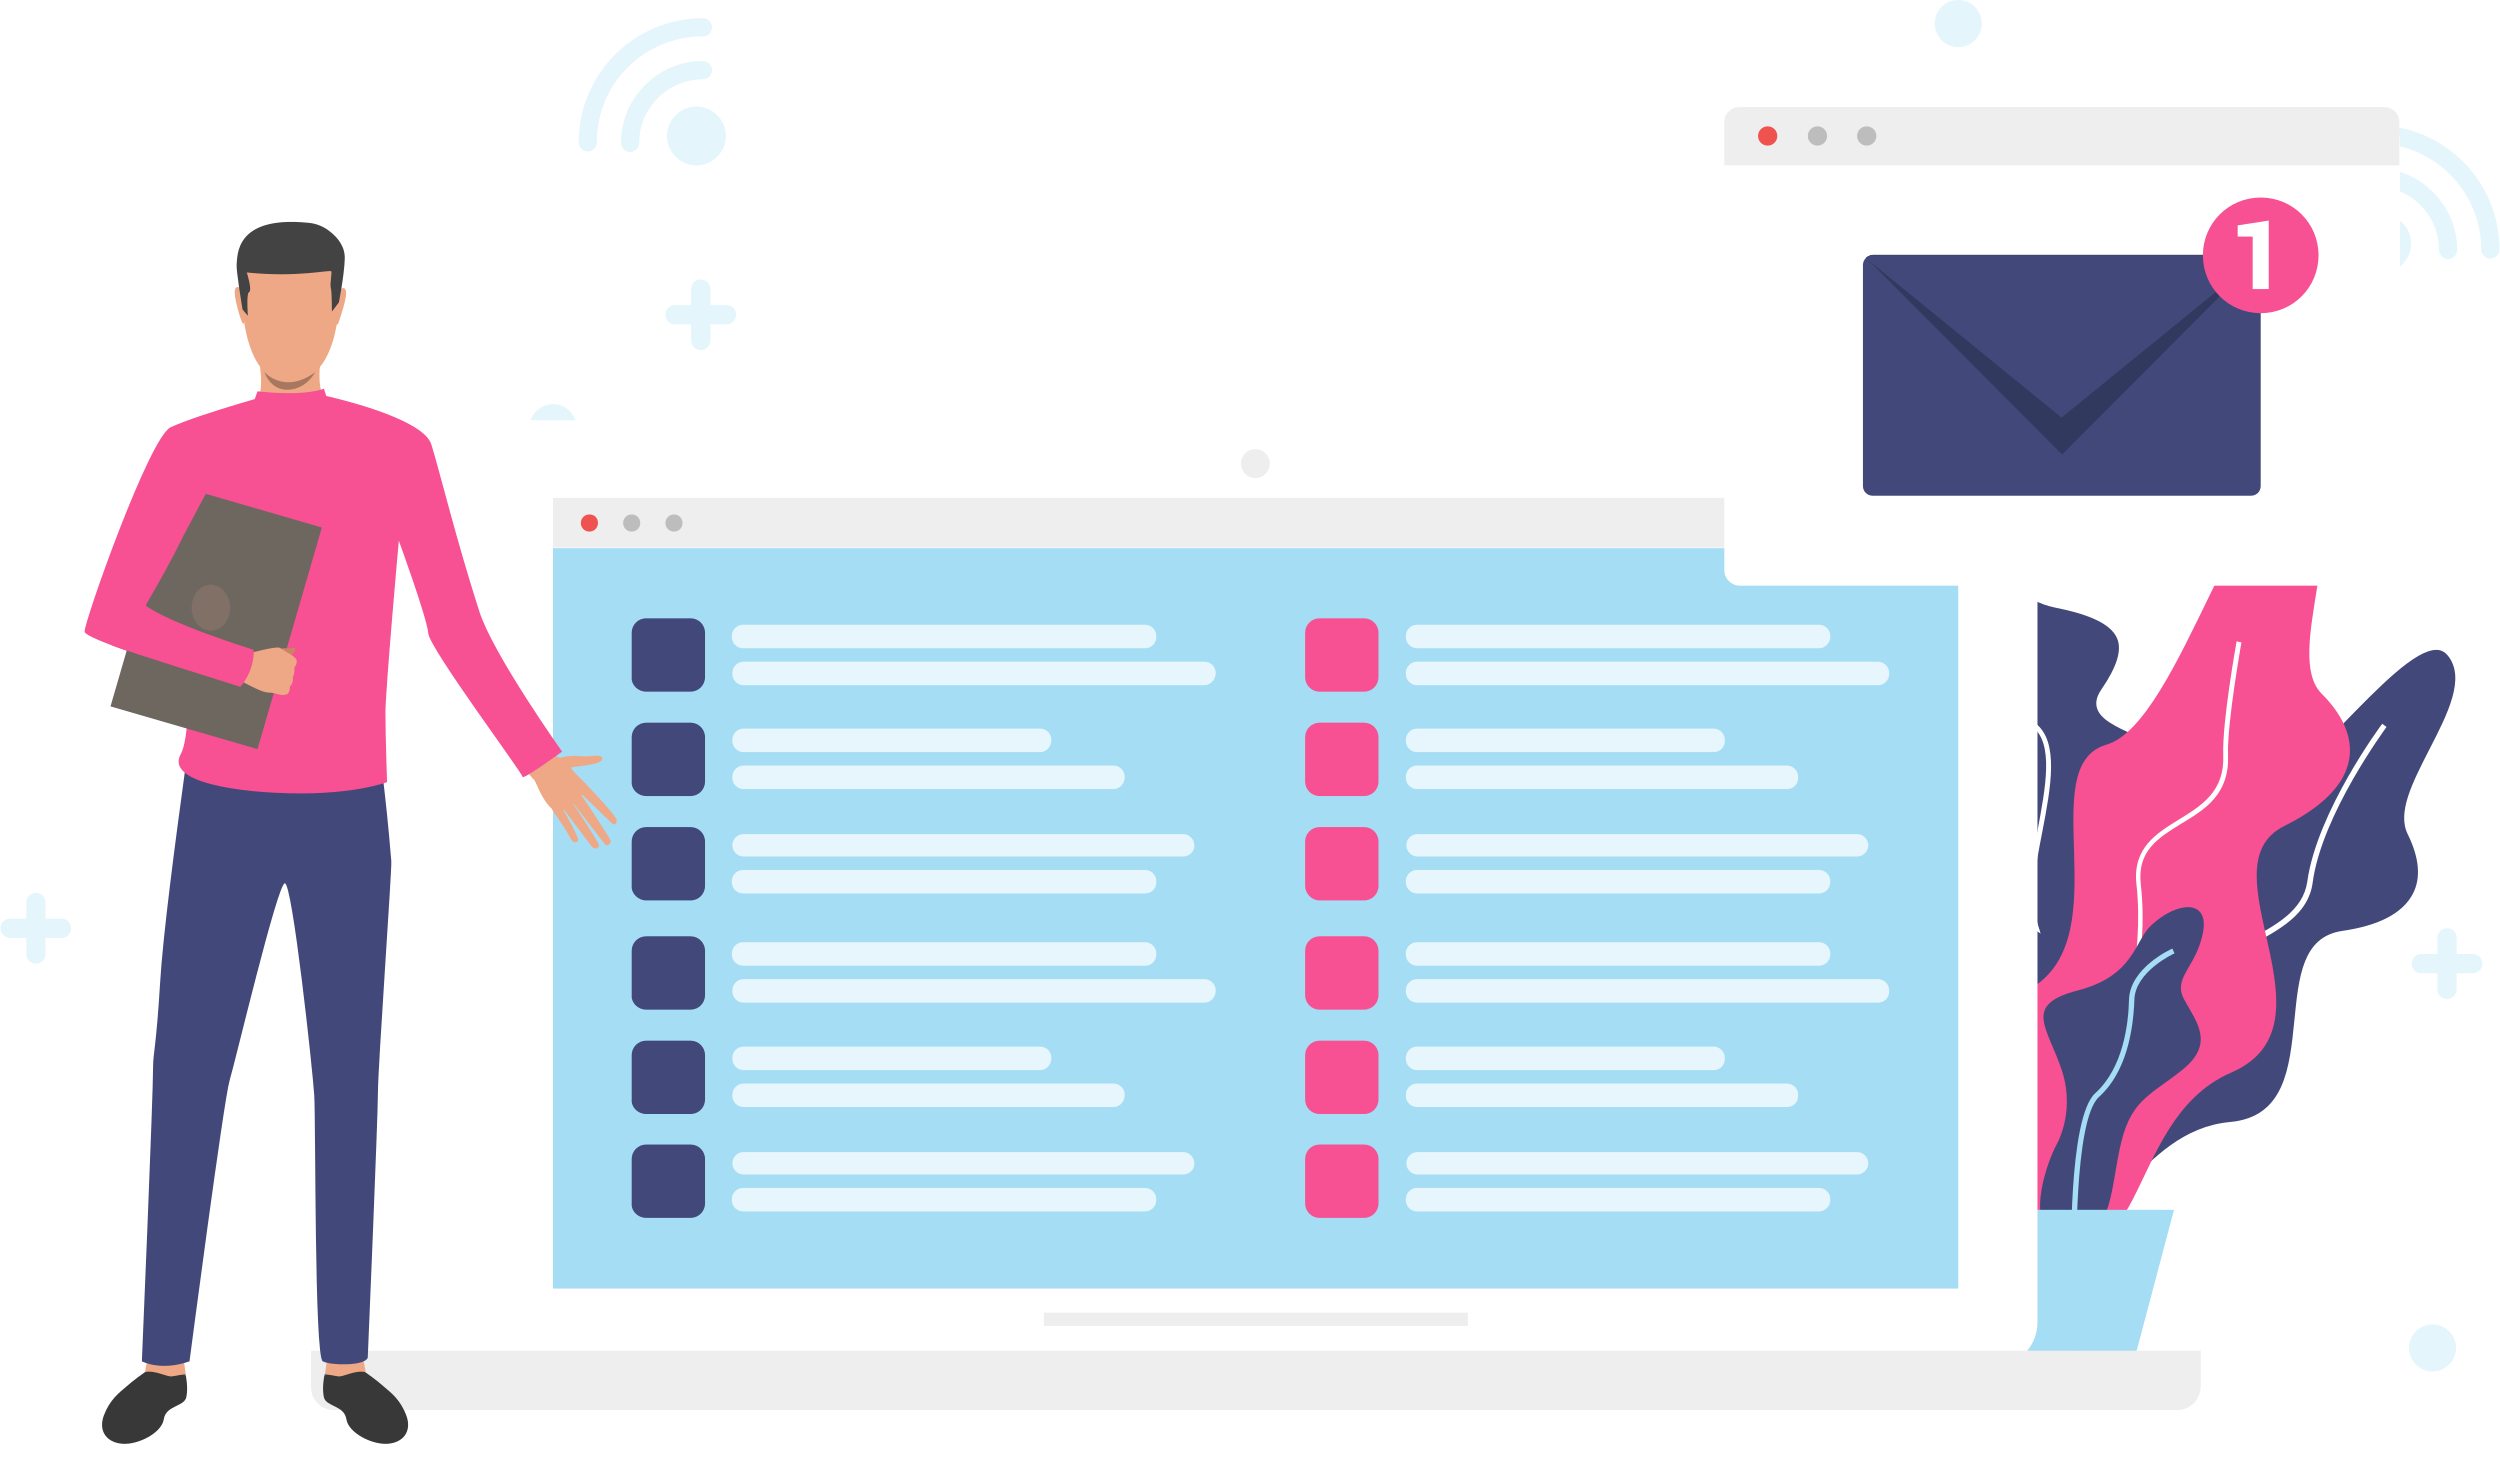 <svg width="467" height="274" viewBox="0 0 467 274" fill="none" xmlns="http://www.w3.org/2000/svg">
<g opacity="0.3">
<path d="M135.7 57H132.7V54C132.7 53 131.9 52.2 130.9 52.2C129.9 52.2 129.1 53 129.1 54V57H126.1C125.1 57 124.3 57.8 124.3 58.8C124.3 59.8 125.1 60.6 126.1 60.6H129.1V63.6C129.1 64.6 129.9 65.4 130.9 65.4C131.9 65.4 132.7 64.6 132.7 63.6V60.6H135.7C136.7 60.6 137.5 59.8 137.5 58.8C137.5 57.7 136.7 57 135.7 57Z" fill="#A4DDF4"/>
<path d="M11.5 171.6H8.5V168.6C8.5 167.6 7.7 166.8 6.7 166.8C5.7 166.8 4.9 167.6 4.9 168.6V171.6H1.9C0.9 171.6 0.1 172.4 0.1 173.4C0.1 174.4 0.9 175.2 1.9 175.2H4.9V178.2C4.9 179.2 5.7 180 6.7 180C7.7 180 8.5 179.2 8.5 178.2V175.2H11.5C12.5 175.2 13.3 174.4 13.3 173.4C13.2 172.4 12.5 171.6 11.5 171.6Z" fill="#A4DDF4"/>
<path d="M461.9 178.2H458.9V175.2C458.9 174.2 458.1 173.4 457.1 173.4C456.1 173.4 455.3 174.2 455.3 175.2V178.2H452.3C451.3 178.2 450.5 179 450.5 180C450.5 181 451.3 181.8 452.3 181.8H455.3V184.8C455.3 185.8 456.1 186.6 457.1 186.6C458.1 186.6 458.9 185.8 458.9 184.8V181.8H461.9C462.9 181.8 463.7 181 463.7 180C463.7 179 462.9 178.2 461.9 178.2Z" fill="#A4DDF4"/>
<path d="M103.3 84.3C105.73 84.3 107.7 82.33 107.7 79.9C107.7 77.47 105.73 75.5 103.3 75.5C100.87 75.5 98.9 77.47 98.9 79.9C98.9 82.33 100.87 84.3 103.3 84.3Z" fill="#A4DDF4"/>
<path d="M365.8 8.8C368.23 8.8 370.2 6.83 370.2 4.4C370.2 1.97 368.23 0 365.8 0C363.37 0 361.4 1.97 361.4 4.4C361.4 6.83 363.37 8.8 365.8 8.8Z" fill="#A4DDF4"/>
<path d="M458.8 251.8C458.8 254.2 456.8 256.2 454.4 256.2C452 256.2 450 254.2 450 251.8C450 249.4 452 247.4 454.4 247.4C456.8 247.4 458.8 249.4 458.8 251.8Z" fill="#A4DDF4"/>
<path d="M130.1 19.9C127.1 19.9 124.6 22.4 124.6 25.4C124.6 28.4 127.1 30.9 130.1 30.9C133.1 30.9 135.6 28.4 135.6 25.4C135.6 22.4 133.1 19.9 130.1 19.9Z" fill="#A4DDF4"/>
<path d="M132.5 14.3C132.8 14 133 13.6 133 13.1C133 12.2 132.2 11.4 131.3 11.4C127.2 11.4 123.4 13 120.5 15.9C117.6 18.8 116 22.6 116 26.7C116 27.6 116.8 28.4 117.7 28.4C118.6 28.4 119.4 27.6 119.4 26.7C119.4 23.5 120.6 20.6 122.9 18.3C125.1 16.1 128.1 14.8 131.3 14.8C131.7 14.8 132.2 14.6 132.5 14.3Z" fill="#A4DDF4"/>
<path d="M131.3 6.8C131.8 6.8 132.2 6.6 132.5 6.3C132.8 6 133 5.6 133 5.1C133 4.2 132.2 3.4 131.3 3.4C118.5 3.4 108.1 13.8 108.1 26.6C108.1 27.5 108.9 28.3 109.8 28.3C110.7 28.3 111.5 27.5 111.5 26.6C111.4 15.7 120.3 6.8 131.3 6.8Z" fill="#A4DDF4"/>
<path d="M444.9 40C447.9 40 450.4 42.5 450.4 45.5C450.4 48.5 447.9 51 444.9 51C441.9 51 439.4 48.5 439.4 45.5C439.4 42.4 441.8 40 444.9 40Z" fill="#A4DDF4"/>
<path d="M442.5 34.3C442.2 34 442 33.6 442 33.1C442 32.2 442.8 31.4 443.7 31.4C447.8 31.4 451.6 33 454.5 35.9C457.4 38.8 459 42.6 459 46.7C459 47.6 458.2 48.4 457.3 48.4C456.4 48.4 455.6 47.6 455.6 46.7C455.6 43.5 454.4 40.6 452.1 38.3C449.9 36.1 446.9 34.8 443.7 34.8C443.2 34.8 442.8 34.6 442.5 34.3Z" fill="#A4DDF4"/>
<path d="M443.7 26.8C443.2 26.8 442.8 26.6 442.5 26.3C442.2 26 442 25.6 442 25.1C442 24.2 442.8 23.4 443.7 23.4C456.5 23.4 466.9 33.8 466.9 46.6C466.9 47.5 466.1 48.3 465.2 48.3C464.3 48.3 463.5 47.5 463.5 46.6C463.5 35.7 454.6 26.8 443.7 26.8Z" fill="#A4DDF4"/>
</g>
<path d="M377.9 222.2C380.9 226.4 383.7 228.6 386.3 228.8C390 229.1 393.3 225.6 397.2 221.5C402.2 216.3 407.9 210.4 416.5 209.6C426.8 208.7 427.7 199.5 428.6 190.5C429.4 182.5 430.1 175 437.5 173.9C444.4 172.9 448.8 170.6 450.7 167C452.3 164 451.9 160.2 449.8 155.9C447.7 151.8 450.7 146.1 453.8 140C457.2 133.4 460.7 126.6 457.2 122.4C456.7 121.8 456 121.4 455.2 121.4C451.2 121.3 444.5 128.2 437.3 135.6C429 144.1 420.5 152.9 414.2 152.9C414.1 152.9 414 152.9 414 152.9C408.3 152.7 406.4 159.3 404.1 166.9C401.6 175.3 398.8 184.8 390.1 186.9C383.1 188.6 380.1 189.5 379.2 190.9C378.6 191.9 379 193.4 379.7 195.8C380.2 197.6 380.8 199.8 381.3 202.7C383.2 214.3 379 220.8 377.9 222.2Z" fill="#42497A"/>
<path d="M383.1 233.6C379.7 218.3 387 214.5 394 210.8C399.7 207.8 405.1 204.9 404.8 195.9C404.4 183.9 412.6 179.6 419.8 175.7C425.2 172.8 430.2 170.1 431 164.7C432.8 151.6 444.9 135.3 445 135.2L445.8 135.8C445.7 136 433.7 152.1 432 164.9C431.2 170.8 425.9 173.6 420.4 176.6C413.1 180.5 405.6 184.5 405.9 195.9C406.2 205.5 400.3 208.6 394.6 211.7C387.6 215.4 381 218.9 384.2 233.5L383.1 233.6Z" fill="white"/>
<path d="M367.6 99.7C366.9 99.7 366.3 99.9 365.9 100.2C364.2 101.7 364.3 106.7 364.6 115.8C364.7 118.8 364.8 122.2 364.8 126.2C364.9 135.2 367.6 140.9 369.6 145.1C372.3 150.9 374 154.3 365.1 159.5C361.6 161.5 359.6 163.8 358.9 166.6C357.6 171.9 361.7 178.3 365.7 184.4C367.2 186.8 368.8 189.2 370.1 191.6C371.7 194.7 373.4 199.4 375.2 204.5C378.6 214.3 382.5 225.3 386.9 225.7C388.6 225.8 390.3 224.3 392.1 221.2C396.3 213.9 396.1 207.5 395.8 200.2C395.4 190.4 395 179.2 405.4 162.8C409.6 156.2 411 151 409.8 146.9C408.3 141.9 403.2 139.5 398.6 137.3C395.2 135.7 392.3 134.4 391.7 132.2C391.4 131.1 391.7 130 392.6 128.7C395.4 124.6 396.4 121.5 395.5 119.3C394.2 116.1 388.9 114.5 383.9 113.5C377.6 112.2 375.5 108.2 373.8 105C372.5 102.6 371.4 100.5 368.9 100.1C368.4 99.7 368 99.7 367.6 99.7Z" fill="#42497A"/>
<path d="M387.2 232.3L386.3 232C391.3 216.2 382.2 180.7 379.5 172C378.2 167.7 379.4 161.4 380.6 155.2C382.1 147.2 383.7 138.9 379.7 135.8C372.1 130 372.5 116.5 372.5 116H373.4C373.4 116.1 373 129.5 380.2 135.1C384.7 138.5 383.1 147.1 381.5 155.4C380.3 161.5 379.1 167.8 380.4 171.8C383.8 182.5 392.2 216.5 387.2 232.3Z" fill="white"/>
<path d="M349.3 129.5C347.2 124.2 339.1 125 339.8 132.5C340.5 140 345.8 148 337.8 160.7C329.8 173.4 348 175.9 354.5 183.9C361 191.9 363.2 202.9 368.7 209.8C374.2 216.8 377.9 233.5 382.4 227.3C386.9 221.1 382.7 213 383.2 201.7C383.7 190.5 393.7 183.4 383.7 176.1C373.7 168.9 363.7 166.6 367 150.3C368.5 143.2 355.8 146 349.3 129.5Z" fill="#42497A"/>
<path d="M389.8 228.7C389.7 228.4 384.2 195.5 371.8 186.5C359.1 177.3 356.8 168.8 352.4 148.8L353.3 148.6C357.7 168.4 359.9 176.7 372.3 185.7C385 194.9 390.5 227.2 390.7 228.5L389.8 228.7Z" fill="white"/>
<path d="M378.6 227.6C378.6 227.6 382.3 218.5 375.6 205.5C368.9 192.5 363.4 194.5 379.6 184.5C395.8 174.5 379.7 143.1 393.5 139.1C407.3 135.1 419.3 84.2 429.7 90.7C440.2 97.2 426.2 122.1 433.7 129.6C441.2 137.1 442.2 146.6 426.7 154.3C411.2 162 437.7 191.4 416.7 200.4C395.8 209.5 401.8 244.7 378.6 227.6Z" fill="#F75093"/>
<path d="M385 237.2C385 237.1 382.7 225.4 389.8 210.3C397.1 194.9 400.5 178.1 399.1 165.3C398.3 158.4 402.8 155.7 407 153.1C411.2 150.5 415.6 147.9 415.3 141C415.1 134.8 417.7 120.4 417.8 119.8L418.7 120C418.7 120.1 416 135 416.2 141C416.5 148.4 411.9 151.2 407.4 153.9C403.2 156.5 399.2 158.9 399.9 165.2C401.4 178.2 397.9 195.2 390.5 210.7C383.5 225.5 385.7 236.9 385.7 237L385 237.2Z" fill="white"/>
<path d="M401.9 172.8C406.6 168.4 412.8 167.8 411.5 174.3C410.2 180.8 405.8 182.6 408 186.7C410.2 190.8 413.9 194.9 407.6 199.9C401.3 204.9 397.8 205.5 395.9 214.9C394 224.3 394.4 230.8 386.3 231.2C378.2 231.6 381.3 219.7 383.9 214.3C383.9 214.3 387.8 208.2 385.2 200.1C382.6 192 377.6 187.7 388.2 185C398.8 182.2 398.7 175.7 401.9 172.8Z" fill="#42497A"/>
<path d="M386.9 237.2C386.9 236 386.3 208.8 391.4 204.2C396.6 199.5 397.6 191.3 397.7 186.7C397.9 180.8 405.5 177.3 405.8 177.2L406.2 178.1C406.1 178.1 398.8 181.5 398.7 186.8C398.5 192.5 397.2 200.3 392.1 204.9C387.3 209.2 387.9 236.9 387.9 237.1L386.9 237.2Z" fill="#A4DDF4"/>
<path d="M406.1 226L397.6 258.1H378.7L370.3 226H406.1Z" fill="#A4DDF4"/>
<mask id="mask0_349_1312" style="mask-type:alpha" maskUnits="userSpaceOnUse" x="370" y="226" width="37" height="32">
<path d="M406.1 226C406.1 226 387.5 229.5 387.5 258H378.8L370.4 226H406.1Z" fill="url(#paint0_linear_349_1312)"/>
</mask>
<g mask="url(#mask0_349_1312)">
<path d="M406.1 226C406.1 226 387.5 229.5 387.5 258H378.8L370.4 226H406.1Z" fill="#A4DDF4"/>
</g>
<g filter="url(#filter0_d_349_1312)">
<path d="M372.3 74.5H96.8C92.2 74.5 88.5 78.2 88.5 82.8V243C88.5 247.6 92.2 251.3 96.8 251.3H372.3C376.9 251.3 380.6 247.6 380.6 243V82.8C380.6 78.2 376.9 74.5 372.3 74.5Z" fill="white"/>
<path d="M365.8 98.4H103.3V236.7H365.8V98.4Z" fill="#A4DDF4"/>
<path d="M406.7 259.4H62.4C60 259.4 58.1 257.5 58.1 255.1V248.3H411.1V255.1C411 257.5 409.1 259.4 406.7 259.4Z" fill="#EEEEEE"/>
<path d="M274.2 241.2H195V243.7H274.2V241.2Z" fill="#EEEEEE"/>
<path d="M365.8 89H103.3V98.3H365.8V89Z" fill="#EEEEEE"/>
<path d="M111.7 93.7C111.7 94.6 111 95.3 110.1 95.3C109.2 95.3 108.5 94.6 108.5 93.7C108.5 92.8 109.2 92.1 110.1 92.1C111.1 92.1 111.7 92.8 111.7 93.7Z" fill="#EF5350"/>
<path d="M119.6 93.7C119.6 94.6 118.9 95.3 118 95.3C117.1 95.3 116.4 94.6 116.4 93.7C116.4 92.8 117.1 92.1 118 92.1C118.9 92.1 119.6 92.8 119.6 93.7Z" fill="#BDBDBD"/>
<path d="M127.5 93.7C127.5 94.6 126.8 95.3 125.9 95.3C125 95.3 124.3 94.6 124.3 93.7C124.3 92.8 125 92.1 125.9 92.1C126.8 92.1 127.5 92.8 127.5 93.7Z" fill="#BDBDBD"/>
<path d="M237.2 82.6C237.2 84.1 236 85.3 234.5 85.3C233 85.3 231.8 84.1 231.8 82.6C231.8 81.1 233 79.9 234.5 79.9C236 79.9 237.2 81.1 237.2 82.6Z" fill="#EEEEEE"/>
<path d="M246.5 144.7H254.8C256.3 144.7 257.5 143.5 257.5 142V133.7C257.5 132.2 256.3 131 254.8 131H246.5C245 131 243.8 132.2 243.8 133.7V142C243.8 143.5 245 144.7 246.5 144.7Z" fill="#F75093"/>
<path opacity="0.72" d="M339.8 117.1H264.7C263.6 117.1 262.6 116.2 262.6 115V114.8C262.6 113.7 263.5 112.7 264.7 112.7H339.8C340.9 112.7 341.9 113.6 341.9 114.8V115C341.9 116.1 340.9 117.1 339.8 117.1Z" fill="white"/>
<path opacity="0.72" d="M350.8 124H264.7C263.6 124 262.6 123.1 262.6 121.9V121.7C262.6 120.6 263.5 119.6 264.7 119.6H350.8C351.9 119.6 352.9 120.5 352.9 121.7V121.9C352.9 123 352 124 350.8 124Z" fill="white"/>
<path d="M246.5 125.2H254.8C256.3 125.2 257.5 124 257.5 122.5V114.2C257.5 112.7 256.3 111.5 254.8 111.5H246.5C245 111.5 243.8 112.7 243.8 114.2V122.5C243.8 124 245 125.2 246.5 125.2Z" fill="#F75093"/>
<path opacity="0.72" d="M320.1 136.5H264.7C263.6 136.5 262.6 135.6 262.6 134.4V134.2C262.6 133.1 263.5 132.1 264.7 132.1H320.1C321.2 132.1 322.2 133 322.2 134.2V134.4C322.2 135.6 321.3 136.5 320.1 136.5Z" fill="white"/>
<path opacity="0.72" d="M333.8 143.4H264.7C263.6 143.4 262.6 142.5 262.6 141.3V141.1C262.6 140 263.5 139 264.7 139H333.8C334.9 139 335.9 139.9 335.9 141.1V141.3C335.9 142.5 335 143.4 333.8 143.4Z" fill="white"/>
<path opacity="0.72" d="M346.9 156H264.8C263.6 156 262.7 155 262.7 153.9C262.7 152.7 263.7 151.8 264.8 151.8H346.9C348.1 151.8 349 152.8 349 153.9C349 155 348.1 156 346.9 156Z" fill="white"/>
<path opacity="0.72" d="M339.8 162.9H264.7C263.6 162.9 262.6 162 262.6 160.8V160.6C262.6 159.5 263.5 158.5 264.7 158.5H339.8C340.9 158.5 341.9 159.4 341.9 160.6V160.8C341.9 162 340.9 162.9 339.8 162.9Z" fill="white"/>
<path d="M246.5 164.2H254.8C256.3 164.2 257.5 163 257.5 161.5V153.2C257.5 151.7 256.3 150.5 254.8 150.5H246.5C245 150.5 243.8 151.7 243.8 153.2V161.5C243.8 162.9 245 164.2 246.5 164.2Z" fill="#F75093"/>
<path d="M246.5 204.1H254.8C256.3 204.1 257.5 202.9 257.5 201.4V193.1C257.5 191.6 256.3 190.4 254.8 190.4H246.5C245 190.4 243.8 191.6 243.8 193.1V201.4C243.8 202.9 245 204.1 246.5 204.1Z" fill="#F75093"/>
<path opacity="0.72" d="M339.8 176.4H264.7C263.6 176.4 262.6 175.5 262.6 174.3V174.1C262.6 173 263.5 172 264.7 172H339.8C340.9 172 341.9 172.9 341.9 174.1V174.3C341.9 175.5 340.9 176.4 339.8 176.4Z" fill="white"/>
<path opacity="0.72" d="M350.8 183.3H264.7C263.6 183.3 262.6 182.4 262.6 181.2V181C262.6 179.9 263.5 178.9 264.7 178.9H350.8C351.9 178.9 352.9 179.8 352.9 181V181.2C352.9 182.4 352 183.3 350.8 183.3Z" fill="white"/>
<path d="M246.5 184.6H254.8C256.3 184.6 257.5 183.4 257.5 181.9V173.6C257.5 172.1 256.3 170.9 254.8 170.9H246.5C245 170.9 243.8 172.1 243.8 173.6V181.9C243.8 183.4 245 184.6 246.5 184.6Z" fill="#F75093"/>
<path opacity="0.72" d="M320.1 195.9H264.7C263.6 195.9 262.6 195 262.6 193.8V193.6C262.6 192.5 263.5 191.5 264.7 191.5H320.1C321.2 191.5 322.2 192.4 322.2 193.6V193.8C322.2 195 321.3 195.9 320.1 195.9Z" fill="white"/>
<path opacity="0.72" d="M333.8 202.8H264.7C263.6 202.8 262.6 201.9 262.6 200.7V200.5C262.6 199.4 263.5 198.4 264.7 198.4H333.8C334.9 198.4 335.9 199.3 335.9 200.5V200.7C335.9 201.9 335 202.8 333.8 202.8Z" fill="white"/>
<path opacity="0.72" d="M346.9 215.4H264.8C263.6 215.4 262.7 214.4 262.7 213.3C262.7 212.1 263.7 211.2 264.8 211.2H346.9C348.1 211.2 349 212.2 349 213.3C349 214.4 348.1 215.4 346.9 215.4Z" fill="white"/>
<path opacity="0.72" d="M339.8 222.3H264.7C263.6 222.3 262.6 221.4 262.6 220.2V220C262.6 218.9 263.5 217.9 264.7 217.9H339.8C340.9 217.9 341.9 218.8 341.9 220V220.2C341.9 221.3 340.9 222.3 339.8 222.3Z" fill="white"/>
<path d="M246.5 223.5H254.8C256.3 223.5 257.5 222.3 257.5 220.8V212.5C257.5 211 256.3 209.8 254.8 209.8H246.5C245 209.8 243.8 211 243.8 212.5V220.8C243.8 222.3 245 223.5 246.5 223.5Z" fill="#F75093"/>
<path d="M120.7 144.7H129C130.5 144.7 131.7 143.5 131.7 142V133.7C131.7 132.2 130.5 131 129 131H120.7C119.2 131 118 132.2 118 133.7V142C117.9 143.5 119.2 144.7 120.7 144.7Z" fill="#42497A"/>
<path opacity="0.72" d="M213.9 117.1H138.8C137.7 117.1 136.7 116.2 136.7 115V114.8C136.7 113.7 137.6 112.7 138.8 112.7H213.9C215 112.7 216 113.6 216 114.8V115C216 116.1 215.1 117.1 213.9 117.1Z" fill="white"/>
<path opacity="0.72" d="M225 124H138.9C137.8 124 136.8 123.1 136.8 121.9V121.7C136.8 120.6 137.7 119.6 138.9 119.6H225C226.1 119.6 227.1 120.5 227.1 121.7V121.9C227 123 226.1 124 225 124Z" fill="white"/>
<path d="M120.7 125.2H129C130.5 125.2 131.7 124 131.7 122.5V114.2C131.7 112.7 130.5 111.5 129 111.5H120.7C119.2 111.5 118 112.7 118 114.2V122.5C117.9 124 119.2 125.2 120.7 125.2Z" fill="#42497A"/>
<path opacity="0.72" d="M194.3 136.5H138.9C137.8 136.5 136.8 135.6 136.8 134.4V134.2C136.8 133.1 137.7 132.1 138.9 132.1H194.3C195.4 132.1 196.4 133 196.4 134.2V134.4C196.3 135.6 195.4 136.5 194.3 136.5Z" fill="white"/>
<path opacity="0.72" d="M208 143.4H138.9C137.8 143.4 136.8 142.5 136.8 141.3V141.1C136.8 140 137.7 139 138.9 139H208C209.1 139 210.1 139.9 210.1 141.1V141.3C210 142.5 209.1 143.4 208 143.4Z" fill="white"/>
<path opacity="0.72" d="M221 156H138.9C137.7 156 136.8 155 136.8 153.9C136.8 152.7 137.8 151.8 138.9 151.8H221C222.2 151.8 223.1 152.8 223.1 153.9C223.2 155 222.2 156 221 156Z" fill="white"/>
<path opacity="0.72" d="M213.9 162.9H138.8C137.7 162.9 136.7 162 136.7 160.8V160.6C136.7 159.5 137.6 158.5 138.8 158.5H213.9C215 158.5 216 159.4 216 160.6V160.8C216 162 215.1 162.9 213.9 162.9Z" fill="white"/>
<path d="M120.7 164.2H129C130.5 164.2 131.7 163 131.7 161.5V153.2C131.7 151.7 130.5 150.5 129 150.5H120.7C119.2 150.5 118 151.7 118 153.2V161.5C117.9 162.9 119.2 164.2 120.7 164.2Z" fill="#42497A"/>
<path d="M120.7 204.1H129C130.5 204.1 131.7 202.9 131.7 201.4V193.1C131.7 191.6 130.5 190.4 129 190.4H120.7C119.2 190.4 118 191.6 118 193.1V201.4C117.9 202.9 119.2 204.1 120.7 204.1Z" fill="#42497A"/>
<path opacity="0.72" d="M213.9 176.4H138.8C137.7 176.4 136.7 175.5 136.7 174.3V174.1C136.7 173 137.6 172 138.8 172H213.9C215 172 216 172.9 216 174.1V174.3C216 175.5 215.1 176.4 213.9 176.4Z" fill="white"/>
<path opacity="0.72" d="M225 183.3H138.9C137.8 183.3 136.8 182.4 136.8 181.2V181C136.8 179.9 137.7 178.9 138.9 178.9H225C226.1 178.9 227.1 179.8 227.1 181V181.2C227 182.4 226.1 183.3 225 183.3Z" fill="white"/>
<path d="M120.7 184.6H129C130.5 184.6 131.7 183.4 131.7 181.9V173.6C131.7 172.1 130.5 170.9 129 170.9H120.7C119.2 170.9 118 172.1 118 173.6V181.9C117.9 183.4 119.2 184.6 120.7 184.6Z" fill="#42497A"/>
<path opacity="0.72" d="M194.3 195.9H138.9C137.8 195.9 136.8 195 136.8 193.8V193.6C136.8 192.5 137.7 191.5 138.9 191.5H194.3C195.4 191.5 196.4 192.4 196.4 193.6V193.8C196.3 195 195.4 195.9 194.3 195.9Z" fill="white"/>
<path opacity="0.72" d="M208 202.8H138.9C137.8 202.8 136.8 201.9 136.8 200.7V200.5C136.8 199.4 137.7 198.4 138.9 198.4H208C209.1 198.4 210.1 199.3 210.1 200.5V200.7C210 201.9 209.1 202.8 208 202.8Z" fill="white"/>
<path opacity="0.72" d="M221 215.4H138.9C137.7 215.4 136.8 214.4 136.8 213.3C136.8 212.1 137.8 211.2 138.9 211.2H221C222.2 211.2 223.1 212.2 223.1 213.3C223.2 214.4 222.2 215.4 221 215.4Z" fill="white"/>
<path opacity="0.72" d="M213.9 222.3H138.8C137.7 222.3 136.7 221.4 136.7 220.2V220C136.7 218.9 137.6 217.9 138.8 217.9H213.9C215 217.9 216 218.8 216 220V220.2C216 221.3 215.1 222.3 213.9 222.3Z" fill="white"/>
<path d="M120.7 223.5H129C130.5 223.5 131.7 222.3 131.7 220.8V212.5C131.7 211 130.5 209.8 129 209.8H120.7C119.2 209.8 118 211 118 212.5V220.8C117.9 222.3 119.2 223.5 120.7 223.5Z" fill="#42497A"/>
</g>
<g filter="url(#filter1_d_349_1312)">
<path d="M445.4 105.4H325C323.4 105.4 322.1 104.1 322.1 102.5V21.4H448.3V102.5C448.3 104.1 447 105.4 445.4 105.4Z" fill="white"/>
<path d="M448.3 26.9H322.1V18.8C322.1 17.2 323.4 16 324.9 16H445.4C447 16 448.2 17.3 448.2 18.8V26.9H448.3Z" fill="#EEEEEE"/>
<path d="M332 21.4C332 22.4 331.2 23.2 330.2 23.2C329.2 23.2 328.4 22.4 328.4 21.4C328.4 20.4 329.2 19.6 330.2 19.6C331.2 19.6 332 20.4 332 21.4Z" fill="#EF5350"/>
<path d="M341.3 21.4C341.3 22.4 340.5 23.2 339.5 23.2C338.5 23.2 337.7 22.4 337.7 21.4C337.7 20.4 338.5 19.6 339.5 19.6C340.5 19.6 341.3 20.4 341.3 21.4Z" fill="#BDBDBD"/>
<path d="M350.5 21.4C350.5 22.4 349.7 23.2 348.7 23.2C347.7 23.2 346.9 22.4 346.9 21.4C346.9 20.4 347.7 19.6 348.7 19.6C349.7 19.6 350.5 20.4 350.5 21.4Z" fill="#BDBDBD"/>
<path d="M420.5 43.7H349.8C348.8 43.7 348 44.5 348 45.5V86.8C348 87.8 348.8 88.6 349.8 88.6H420.5C421.5 88.6 422.3 87.8 422.3 86.8V45.5C422.3 44.5 421.5 43.7 420.5 43.7Z" fill="#42497A"/>
<path d="M421.8 44.2L385.2 80.9L348.6 44.2C348.6 44.2 348.6 44.2 348.7 44.1C349 43.8 349.5 43.6 349.9 43.6H420.6C421 43.7 421.4 43.8 421.8 44.2Z" fill="#31395E"/>
<path d="M421.7 44.2L385.1 74L348.5 44.2C348.8 43.9 349.3 43.7 349.7 43.7H420.4C421 43.7 421.4 43.8 421.7 44.2Z" fill="#42497A"/>
<path d="M433.1 43.7C433.1 49.7 428.3 54.5 422.3 54.5C416.3 54.5 411.5 49.7 411.5 43.7C411.5 37.7 416.3 32.9 422.3 32.9C428.3 32.9 433.1 37.7 433.1 43.7Z" fill="#F75093"/>
<path d="M423.8 50H420.8V40.2H418V38.1L423.8 37.2V50Z" fill="white"/>
</g>
<path d="M102 138.6C102 138.6 103.5 141.9 104.9 141.5C106.3 141.1 108.4 141.2 109 141.3C109.9 141.4 112.7 140.7 112.5 141.8C112.3 142.9 107.9 143.1 106.9 143.3C106 143.5 109.3 145.9 109.6 146.8C109.8 147.7 105.2 153 103.1 151.1C101 149.2 100.1 145.8 99.7 145.6C99.3 145.3 97.3 142.6 97.3 142.6L102 138.6Z" fill="#EEA886"/>
<path d="M109.2 146.2C109.2 146.2 115.2 152.4 115.2 153.2C115.2 153.9 114.8 154.3 114.2 153.7C113.6 153.1 108.2 147.9 108.2 147.9C108.2 147.9 113.9 156.4 114.1 157.1C114.2 157.5 113.5 158.1 113.1 157.8C112.8 157.5 106.6 149.4 106.6 149.4C106.6 149.4 111.9 157.4 111.9 157.9C111.9 158.4 111.1 158.8 110.6 158.2C110.1 157.6 104.8 150.5 104.8 150.5C104.8 150.5 108.3 156.6 108 157C107.8 157.3 107.2 157.9 106.4 156.3C105.6 154.7 103.1 151.2 103.1 151.2L109.2 146.2Z" fill="#EEA886"/>
<path d="M27.1 256.3C27.1 256.3 24.8 257.9 23.5 259.1C22.2 260.2 20.5 261.5 19.4 264.4C18.3 267.4 20 269.5 22.9 269.7C25.8 269.9 30.2 267.7 30.6 265.1C31 262.5 34.4 262.8 34.8 261C35.2 259.2 34.7 256.9 34.7 256.9L27.1 256.3Z" fill="#383838"/>
<path d="M27.5 254.1L27.1 256.2C27.1 256.2 28.3 258.4 34.7 256.7L34.4 254.6L27.5 254.1Z" fill="#EEA886"/>
<path d="M34.7 256.7C34.7 256.7 33.2 256.9 32.2 257.1C31.2 257.3 29.1 255.9 27.1 256.3L27.7 258.9C27.7 258.9 34.6 257.6 34.7 256.7Z" fill="#383838"/>
<path d="M68.2 256.3C68.2 256.3 70.5 257.9 71.8 259.1C73.1 260.2 74.8 261.5 75.9 264.4C77 267.4 75.3 269.5 72.4 269.7C69.5 269.9 65.1 267.7 64.7 265.1C64.3 262.5 60.9 262.8 60.5 261C60.1 259.2 60.6 256.9 60.6 256.9L68.2 256.3Z" fill="#383838"/>
<path d="M67.9 254.1L68.3 256.2C68.3 256.2 67.1 258.4 60.7 256.7L61 254.6L67.9 254.1Z" fill="#EEA886"/>
<path d="M70.6 204C70.6 208.7 68.7 253.6 68.7 253.6C68.2 255.2 61.8 255.1 60.3 254.3C58.7 253.5 59 209.3 58.7 204.6C58.4 199.8 54.6 164.8 53.2 165C51.8 165.2 44 198.1 42.9 201.8C41.8 205.4 35.4 254.3 35.4 254.3C30 256.2 26.5 254.3 26.5 254.3C26.5 254.3 28.6 205 28.6 199.1C28.6 196.9 29.2 195.3 29.9 183.7C30.4 174.9 32.8 156.8 34.5 144.4C34.6 144 34.6 143.5 34.7 143.1C35 140.7 35.3 138.9 35.4 138.1C35.5 137.7 35.5 137.5 35.5 137.5C35.9 137.3 36.4 137.1 36.9 136.9C48.4 132.8 70.7 137.1 70.7 137.1C70.7 137.1 70.7 137.2 70.7 137.4C70.7 137.6 70.8 138 70.8 138.5C70.9 139.6 71.1 141.2 71.3 143.1C71.3 143.2 71.3 143.2 71.3 143.3C72.1 150 72.5 153.7 73.1 160.9C73.2 162.8 70.6 199.3 70.6 204Z" fill="#42497A"/>
<path d="M60.2 73.8C60.2 73.8 79.1 77.8 80.6 83.1C82.2 88.3 85.2 100.7 89.5 114.1C92 122.1 105 140.4 105 140.4C105 140.4 97.6 145.8 97.6 145.1C97.6 144.4 80.2 121.1 80 118.3C79.8 115.5 74.5 101 74.5 101C74.5 101 72 128.8 72 133.1C72 137.4 72.3 146.1 72.3 146.1C72.3 146.1 65.3 148.8 51.7 148.1C51.7 148.1 30.1 147.4 33.8 140.8C36.6 135.8 34.9 102.3 34.5 102.1C34.1 101.9 26.5 111.3 27.3 113.1C28 114.9 47.5 121.4 47.5 121.4C47.5 121.4 48.1 123.5 45 128.3C45 128.3 15.9 119.8 15.8 118C15.7 116.2 27.9 81.6 31.9 79.8C37.6 77.2 52.7 73.1 52.7 73.1L60.2 73.8Z" fill="#F75093"/>
<path d="M60.6 256.7C60.6 256.7 62.1 256.9 63.1 257.1C64.1 257.3 66.2 255.9 68.2 256.3L67.6 258.9C67.6 258.9 60.8 257.6 60.6 256.7Z" fill="#383838"/>
<path d="M59.9 67.3C59.9 67.3 59.1 71.6 60.5 74.5C60.5 74.5 61.9 81.3 54.9 81.6C48 81.9 47.8 75.7 47.8 75.7C47.8 75.7 49.5 73.5 48.4 67.4C47.2 61.3 59.9 67.3 59.9 67.3Z" fill="#EEA886"/>
<path d="M55.7 42.6C55.7 42.6 64.6 44 63.2 58.3C61.8 72.5 54 71.4 53.5 71.4C53 71.4 45.6 71.7 45.1 54.3C45 54.2 44.8 41.4 55.7 42.6Z" fill="#EEA886"/>
<path d="M63.3 54.3C63.3 54.3 64.3 53.2 64.6 54.3C65 55.4 63.3 60 63.2 60.4C63.2 60.4 63 60.8 62.8 60.6C62.6 60.4 63.3 54.3 63.3 54.3Z" fill="#EEA886"/>
<path d="M45.2 54.1C45.2 54.1 44.2 53 43.9 54.1C43.5 55.2 45.1 60.1 45.2 60.2C45.2 60.2 45.4 60.6 45.6 60.4C45.8 60.2 45.2 54.1 45.2 54.1Z" fill="#EEA886"/>
<path d="M63.3 56.5L62 58.2C62 58.2 62 54.4 61.8 53.8C61.6 53.2 62 51.1 61.9 50.7C61.7 50.3 55.8 51.9 46.1 50.9C46.1 50.9 47.2 54.3 46.5 54.6C46 54.8 46.3 59 46.3 59L45.3 57.8C45.3 57.8 44.1 50.6 44.2 49.4C44.4 47.8 43.8 40.3 57.4 41.6C59 41.7 60.5 42.3 61.7 43.3C63.1 44.4 64.5 46.1 64.4 48.4C64.3 51.5 63.3 56.5 63.3 56.5Z" fill="#434343"/>
<path d="M49.4 69.5C49.4 69.5 53.1 73.8 58.9 69.5C58.9 69.5 57.3 72.7 53.8 72.8C50.4 72.9 49.4 69.5 49.4 69.5Z" fill="#A77860"/>
<path d="M60.121 98.541L32.656 90.567L20.64 131.956L48.105 139.93L60.121 98.541Z" fill="#6E6760"/>
<path d="M52.6 121.1C52.6 121.1 54.4 121.1 54.9 121C55.4 120.9 55.1 122.1 54.4 122.3C53.8 122.5 52.6 121.1 52.6 121.1Z" fill="#C98462"/>
<path d="M53.6 129.7C53.6 129.7 52.8 129.9 52.4 129.8C52.4 129.8 51.7 129.6 51.2 129.5C51 129.5 50.9 129.4 50.8 129.4C50.4 129.4 49.6 129.4 48.7 129C47.8 128.7 44.8 127.1 44.8 127.1L45.7 124.3L46.3 122.1C46.3 122.1 51.4 120.7 52.2 121C52.3 121 52.4 121 52.4 121.1C53.1 121.4 53.5 121.9 53.9 122C54 122.1 55.3 122.8 55.4 123.3C55.5 123.9 55.3 124.4 55 124.6C55 124.6 55.1 125.8 54.7 126.5C54.7 126.5 54.9 127.6 54.1 128.3C54.2 128.2 54.2 129.4 53.6 129.7Z" fill="#EEA886"/>
<path d="M47.4 121.4C47.4 121.4 47.7 125 44.9 128.3C44.9 128.3 23.5 121.6 21 120.6C18.5 119.6 30.3 88.2 30.3 88.2L39 91.2L34.3 100C34.3 100 32 104.9 27.2 113.1C27.2 113.1 30.2 115.9 47.4 121.4Z" fill="#F75093"/>
<path d="M43 113.5C43 115.8 41.4 117.8 39.4 117.8C37.4 117.8 35.8 115.9 35.8 113.5C35.8 111.1 37.4 109.2 39.4 109.2C41.4 109.3 43 111.2 43 113.5Z" fill="#807066"/>
<path d="M62.5 78.8L60.5 72.6C60.5 72.6 57.3 74.1 48.1 73.1L46 79.1C46.1 79 54 85.9 62.5 78.8Z" fill="#F75093"/>
<defs>
<filter id="filter0_d_349_1312" x="48.1" y="68.5" width="373" height="204.9" filterUnits="userSpaceOnUse" color-interpolation-filters="sRGB">
<feFlood flood-opacity="0" result="BackgroundImageFix"/>
<feColorMatrix in="SourceAlpha" type="matrix" values="0 0 0 0 0 0 0 0 0 0 0 0 0 0 0 0 0 0 127 0" result="hardAlpha"/>
<feOffset dy="4"/>
<feGaussianBlur stdDeviation="5"/>
<feComposite in2="hardAlpha" operator="out"/>
<feColorMatrix type="matrix" values="0 0 0 0 0 0 0 0 0 0 0 0 0 0 0 0 0 0 0.1 0"/>
<feBlend mode="normal" in2="BackgroundImageFix" result="effect1_dropShadow_349_1312"/>
<feBlend mode="normal" in="SourceGraphic" in2="effect1_dropShadow_349_1312" result="shape"/>
</filter>
<filter id="filter1_d_349_1312" x="312.1" y="10" width="146.2" height="109.4" filterUnits="userSpaceOnUse" color-interpolation-filters="sRGB">
<feFlood flood-opacity="0" result="BackgroundImageFix"/>
<feColorMatrix in="SourceAlpha" type="matrix" values="0 0 0 0 0 0 0 0 0 0 0 0 0 0 0 0 0 0 127 0" result="hardAlpha"/>
<feOffset dy="4"/>
<feGaussianBlur stdDeviation="5"/>
<feComposite in2="hardAlpha" operator="out"/>
<feColorMatrix type="matrix" values="0 0 0 0 0 0 0 0 0 0 0 0 0 0 0 0 0 0 0.1 0"/>
<feBlend mode="normal" in2="BackgroundImageFix" result="effect1_dropShadow_349_1312"/>
<feBlend mode="normal" in="SourceGraphic" in2="effect1_dropShadow_349_1312" result="shape"/>
</filter>
<linearGradient id="paint0_linear_349_1312" x1="370.295" y1="242.065" x2="406.053" y2="242.065" gradientUnits="userSpaceOnUse">
<stop stop-color="white"/>
<stop offset="0.995"/>
</linearGradient>
</defs>
</svg>
